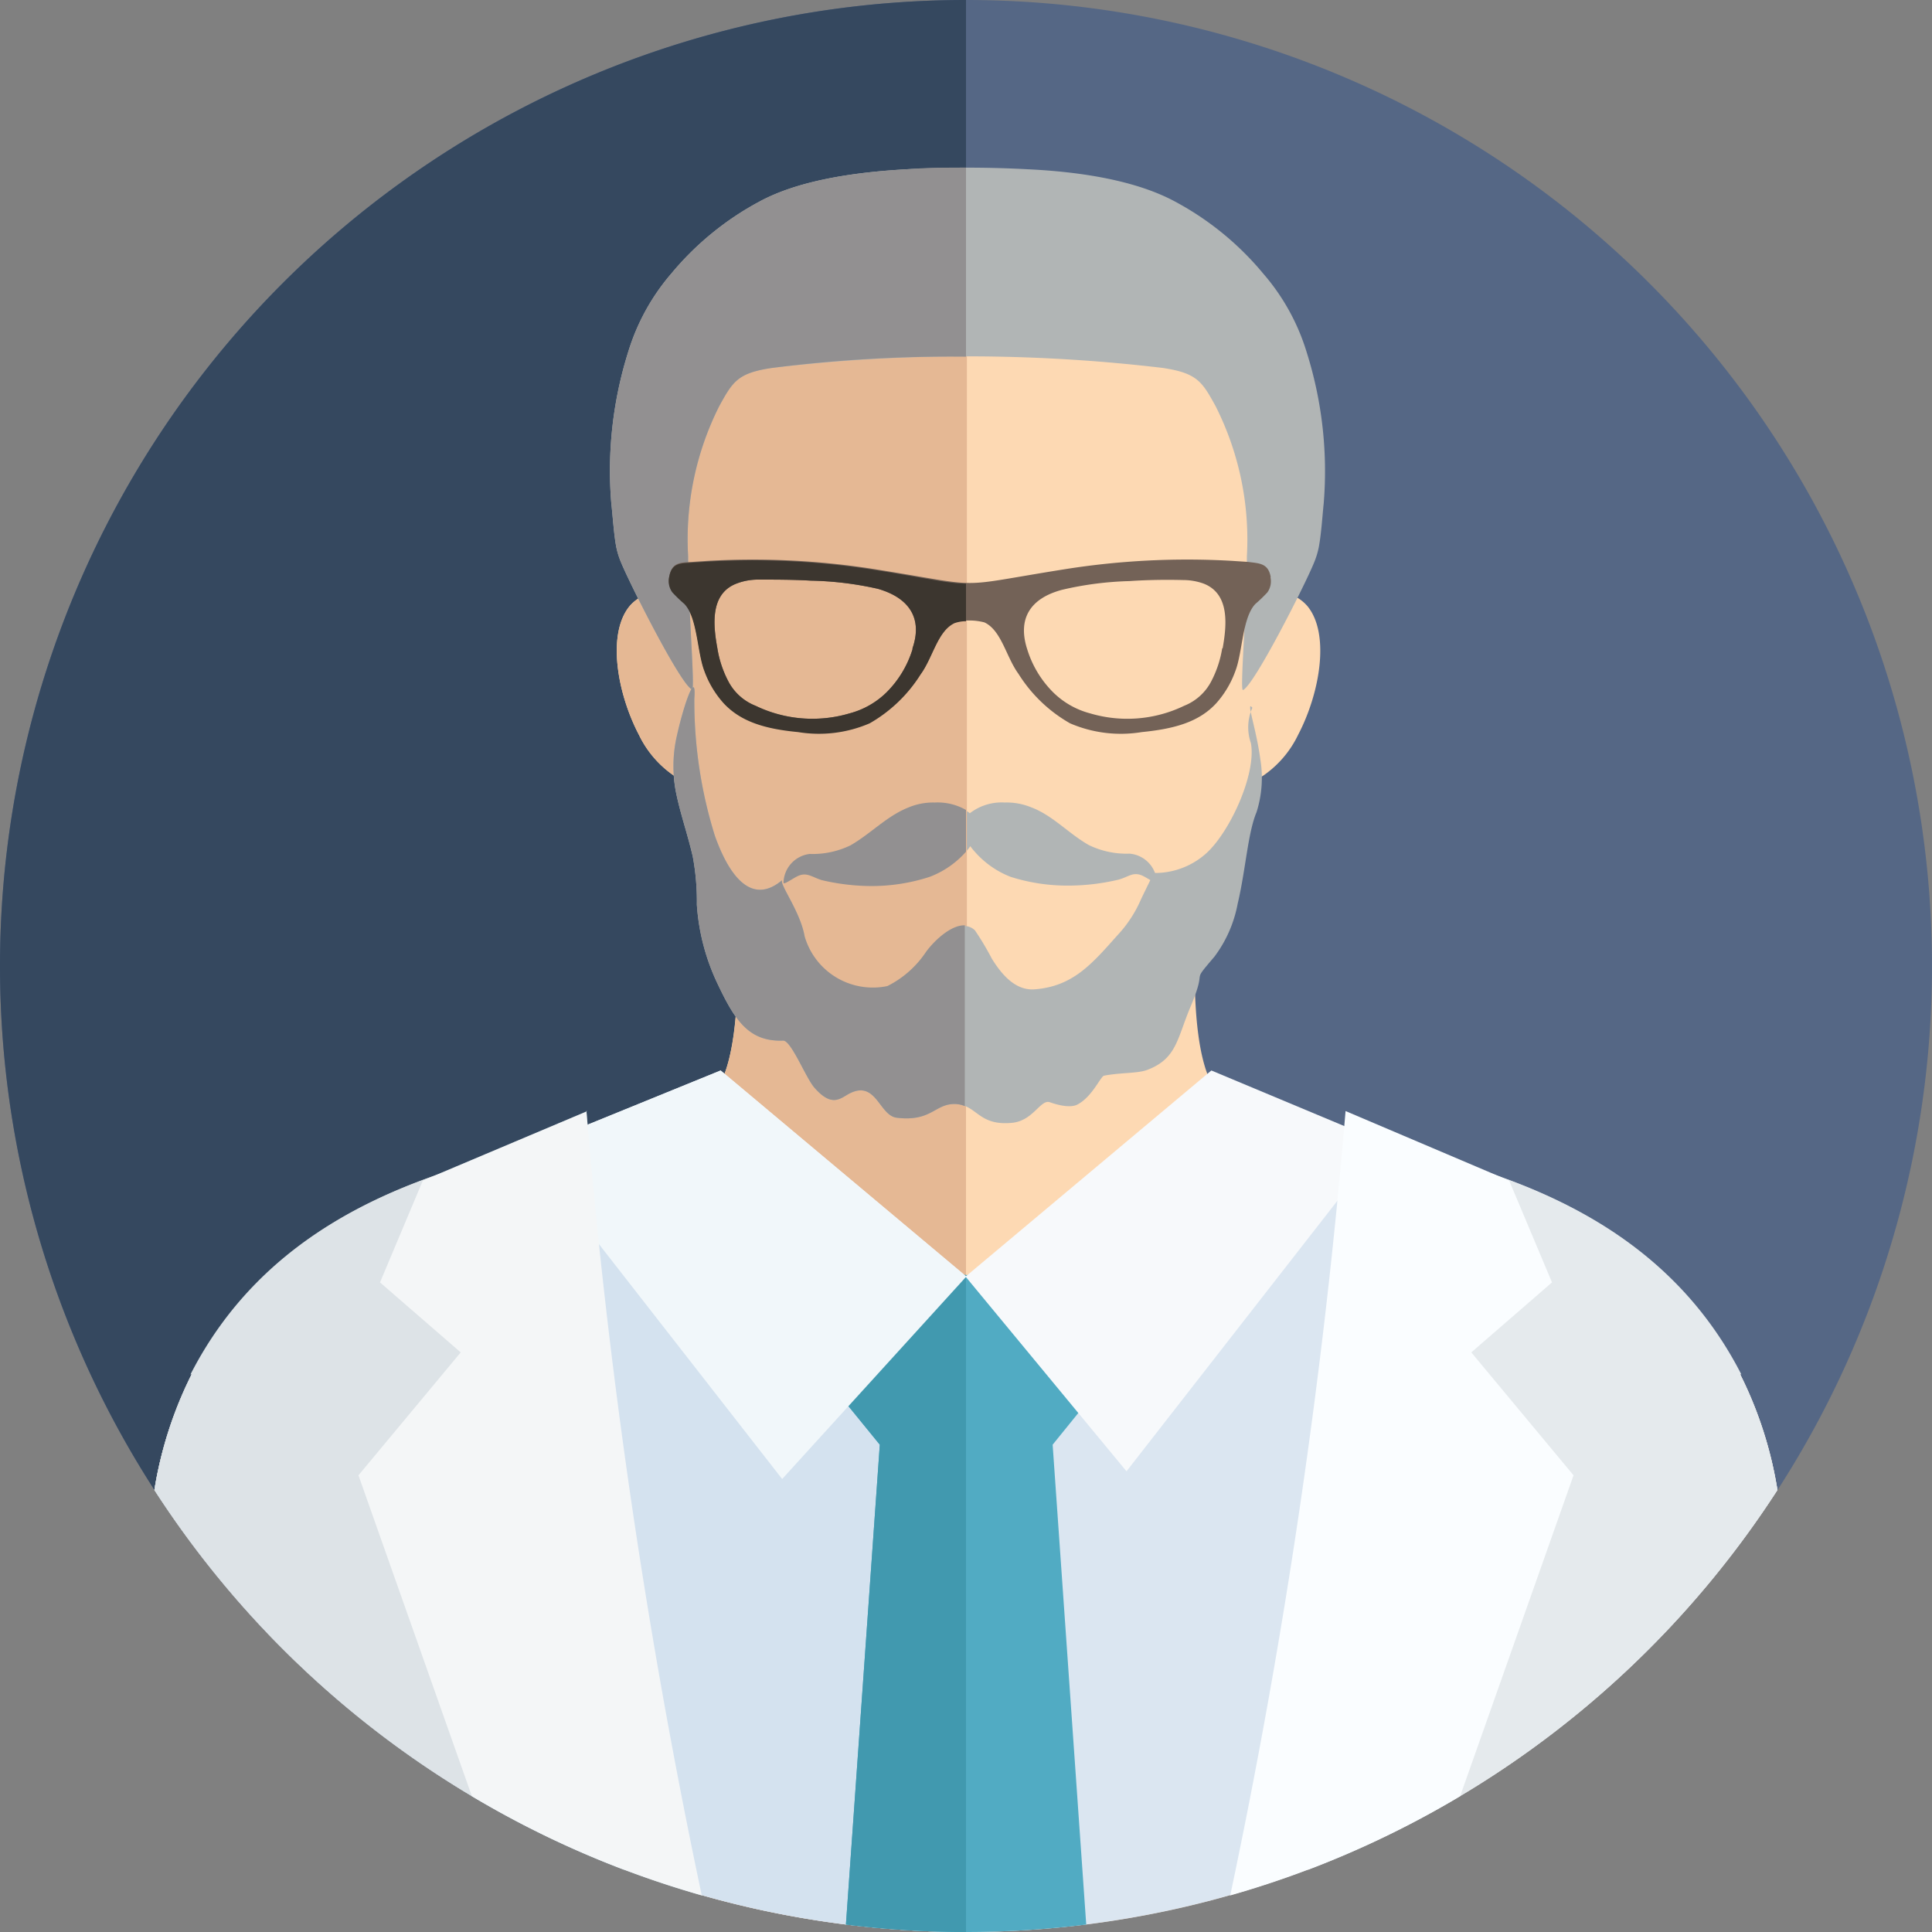 <svg id="Layer_1" data-name="Layer 1" xmlns="http://www.w3.org/2000/svg" viewBox="0 0 130 130"><rect x="0" y="0" width="130" height="130" fill="#808080" stroke="none"/><defs><style>.cls-1{fill:#556785;}.cls-1,.cls-10,.cls-11,.cls-12,.cls-13,.cls-14,.cls-15,.cls-16,.cls-17,.cls-18,.cls-19,.cls-2,.cls-20,.cls-21,.cls-3,.cls-4,.cls-5,.cls-6,.cls-7,.cls-8,.cls-9{fill-rule:evenodd;}.cls-2{fill:#35485f;}.cls-3{fill:#fdd9b3;}.cls-4{fill:#e5b894;}.cls-5{fill:#dbe6f1;}.cls-6{fill:#4d6576;}.cls-7{fill:#f3f8fa;}.cls-8{fill:#768f9e;}.cls-9{fill:#e5eaed;}.cls-10{fill:#d4e2ef;}.cls-11{fill:#dde3e7;}.cls-12{fill:#51abc3;}.cls-13{fill:#f7f9fb;}.cls-14{fill:#fafdff;}.cls-15{fill:#4199af;}.cls-16{fill:#f1f7fa;}.cls-17{fill:#f4f6f7;}.cls-18{fill:#b1b5b5;}.cls-19{fill:#929091;}.cls-20{fill:#736257;}.cls-21{fill:#3c362f;}</style></defs><title>service-mental</title><path class="cls-1" d="M65,0A65,65,0,1,1,0,65,65,65,0,0,1,65,0Z"/><path class="cls-2" d="M65,0V130A65,65,0,0,1,65,0Z"/><path class="cls-3" d="M12.9,92.47a26.88,26.88,0,0,0-2.51,7.79,65,65,0,0,0,109.21,0,26.8,26.8,0,0,0-2.51-7.79C108.2,75,84.81,77.85,81.78,73.35c-2.35-3.49-1-14.24-1.11-17a155.87,155.87,0,0,1-31.24-.23c-.15,2.76,1.13,13.73-1.22,17.23-3,4.5-26.42,1.6-35.31,19.13Z"/><path class="cls-4" d="M12.9,92.47a26.88,26.88,0,0,0-2.51,7.79A65,65,0,0,0,65,130V57c-5.05-.06-10.11-.38-15.56-.9-.15,2.76,1.13,13.73-1.22,17.23-3,4.5-26.42,1.6-35.31,19.13Z"/><path class="cls-5" d="M12.9,92.47a26.88,26.88,0,0,0-2.51,7.79,65,65,0,0,0,109.21,0,26.8,26.8,0,0,0-2.51-7.79C110.33,79.15,95.19,77.63,87,75.69,84.86,82.73,76.15,88,65.74,88c-10.58,0-19.41-5.45-21.35-12.66-7.76,2.16-24.33,3-31.49,17.14Z"/><path class="cls-6" d="M12.9,92.47a26.88,26.88,0,0,0-2.51,7.79A65.24,65.24,0,0,0,42,125.82a480.16,480.16,0,0,1-7.18-48.34c-7.85,1.91-17.08,5.38-22,15Z"/><polygon class="cls-7" points="48.49 72.03 65.02 85.9 52.63 99.52 35.36 77.38 48.49 72.03 48.49 72.03"/><path class="cls-8" d="M39.46,74.76a426.51,426.51,0,0,0,7.76,52.78,64.63,64.63,0,0,1-15.47-6.68L24.12,99.27,31,91l-5.43-4.71,2.88-6.85,11.06-4.67Z"/><path class="cls-9" d="M117.09,92.47a26.8,26.8,0,0,1,2.51,7.79A65.23,65.23,0,0,1,88,125.82a480.13,480.13,0,0,0,7.17-48.34c7.85,1.91,17.08,5.38,22,15Z"/><path class="cls-10" d="M12.9,92.47a26.88,26.88,0,0,0-2.51,7.79A65,65,0,0,0,65,130V88c-10.25-.25-18.7-5.61-20.61-12.65-7.76,2.16-24.33,3-31.49,17.14Z"/><path class="cls-11" d="M12.9,92.47a26.88,26.88,0,0,0-2.51,7.79A65.24,65.24,0,0,0,42,125.82a480.16,480.16,0,0,1-7.18-48.34c-7.85,1.91-17.08,5.38-22,15Z"/><path class="cls-12" d="M73.09,129.5,70.83,97.21,78.29,88l-6.07-2.94a28.41,28.41,0,0,1-6.48.74,28.06,28.06,0,0,1-7.45-1L51.7,88l7.5,9.21L56.92,129.5a65.66,65.66,0,0,0,16.17,0Z"/><polygon class="cls-13" points="81.51 72.03 64.97 85.9 75.8 99 93.06 76.86 81.51 72.03 81.51 72.03"/><path class="cls-14" d="M90.54,74.76a427,427,0,0,1-7.76,52.78,64.63,64.63,0,0,0,15.47-6.68l7.63-21.59L99,91l5.43-4.71-2.88-6.85L90.54,74.76Z"/><path class="cls-15" d="M65,85.79a28,28,0,0,1-6.71-1L51.7,88l7.5,9.21L56.92,129.5A65.64,65.64,0,0,0,65,130V85.79Z"/><polygon class="cls-16" points="48.49 72.03 65 85.87 65 85.92 52.63 99.52 35.36 77.38 48.49 72.03 48.49 72.03"/><polygon class="cls-7" points="65 85.88 64.97 85.9 65 85.92 65 85.88 65 85.88"/><path class="cls-17" d="M39.46,74.76a426.51,426.51,0,0,0,7.76,52.78,64.63,64.63,0,0,1-15.47-6.68L24.12,99.27,31,91l-5.43-4.71,2.88-6.85,11.06-4.67Z"/><path class="cls-3" d="M56.33,69.37A19.51,19.51,0,0,1,49.14,61a37.2,37.2,0,0,1-2.79-8.37,3.53,3.53,0,0,1-1.2-.58A7,7,0,0,1,43,49.46c-1.49-2.84-2.16-6.83-.63-8.68a2.72,2.72,0,0,1,2.59-.89c0-.92,0-1.84,0-2.75,0-5.3,0-11.79,1.86-15.5a13.19,13.19,0,0,1,5.82-5.8c9.27-5,15.79-5,25.07,0a13.19,13.19,0,0,1,5.81,5.8c1.84,3.71,1.86,10.21,1.86,15.5q0,1.37,0,2.75a2.73,2.73,0,0,1,2.59.89c1.53,1.85.86,5.84-.63,8.68a7,7,0,0,1-2.17,2.61,3.46,3.46,0,0,1-1.2.58A37.19,37.19,0,0,1,81.07,61a19.5,19.5,0,0,1-7.19,8.36,18.06,18.06,0,0,1-17.55,0Z"/><path class="cls-18" d="M62.9,54a4.3,4.3,0,0,0-1.79.34c-1.45.58-2.51,1.75-3.88,2.54a5.83,5.83,0,0,1-2.74.58,2,2,0,0,0-1.77,1.93c0,.16.44-.16.86-.39.68-.37,1,0,1.71.22a14.65,14.65,0,0,0,3.37.4A12.61,12.61,0,0,0,62.56,59,6.17,6.17,0,0,0,65,57.31a3.79,3.79,0,0,0,.29-.37,4.29,4.29,0,0,0,.3.37A6.19,6.19,0,0,0,68,59a12.62,12.62,0,0,0,3.88.59,14.67,14.67,0,0,0,3.38-.4c.71-.19,1-.59,1.71-.22.42.23.89.55.87.39A2,2,0,0,0,76,57.44a5.82,5.82,0,0,1-2.74-.58c-1.37-.78-2.43-2-3.88-2.54A4.32,4.32,0,0,0,67.61,54a3.5,3.5,0,0,0-2.35.72A3.48,3.48,0,0,0,62.9,54Z"/><path class="cls-4" d="M56.33,69.37A19.51,19.51,0,0,1,49.14,61a37.2,37.2,0,0,1-2.79-8.37,3.53,3.53,0,0,1-1.2-.58A7,7,0,0,1,43,49.46c-1.49-2.84-2.16-6.83-.63-8.68a2.72,2.72,0,0,1,2.59-.89c0-.92,0-1.84,0-2.75,0-5.3,0-11.79,1.86-15.5a13.19,13.19,0,0,1,5.82-5.8c4.6-2.49,8.51-3.75,12.42-3.77V71.65a17,17,0,0,1-8.67-2.27Z"/><path class="cls-19" d="M62.9,54a4.3,4.3,0,0,0-1.79.34c-1.45.58-2.51,1.75-3.88,2.54a5.83,5.83,0,0,1-2.74.58,2,2,0,0,0-1.77,1.93c0,.16.44-.16.86-.39.68-.37,1,0,1.71.22a14.64,14.64,0,0,0,3.37.4A12.61,12.61,0,0,0,62.56,59,6.17,6.17,0,0,0,65,57.31l0,0V54.5A3.84,3.84,0,0,0,62.9,54Z"/><path class="cls-18" d="M61,11.39c-3.76.21-7.37.8-9.91,2.18a19.93,19.93,0,0,0-5.92,4.84,14.58,14.58,0,0,0-2.89,5.24,26.62,26.62,0,0,0-1.15,10.17c.1.91.18,2.18.34,3a5.55,5.55,0,0,0,.34,1.07c.65,1.56,4,8.19,4.75,8.5.23.1-.25-5.41-.26-9a19.91,19.91,0,0,1,2.1-10.07c.91-1.65,1.24-2.22,3.53-2.56a111.24,111.24,0,0,1,26.33,0c2.29.35,2.62.91,3.53,2.56A19.91,19.91,0,0,1,83.9,37.43c0,3.59-.49,9.1-.26,9,.74-.31,4.11-6.95,4.75-8.5a5.55,5.55,0,0,0,.34-1.07c.17-.86.25-2.13.34-3a26.57,26.57,0,0,0-1.15-10.17A14.5,14.5,0,0,0,85,18.41a19.9,19.9,0,0,0-5.92-4.84c-2.55-1.38-6.15-2-9.91-2.18a77.21,77.21,0,0,0-8.2,0Z"/><path class="cls-19" d="M61,11.39c-3.76.21-7.37.8-9.91,2.18a19.93,19.93,0,0,0-5.92,4.84,14.58,14.58,0,0,0-2.89,5.24,26.62,26.62,0,0,0-1.15,10.17c.1.91.18,2.18.34,3a5.55,5.55,0,0,0,.34,1.07c.65,1.56,4,8.19,4.75,8.5.23.1-.25-5.41-.26-9a19.91,19.91,0,0,1,2.1-10.07c.91-1.65,1.24-2.22,3.53-2.56A95.24,95.24,0,0,1,65,24V11.28c-1.34,0-2.68,0-4,.11Z"/><path class="cls-20" d="M85.5,38.81c-.17-.92-.77-.9-1.52-1l-1.06-.07a52.5,52.5,0,0,0-11.2.55c-7.86,1.25-5.06,1.25-12.91,0a52.54,52.54,0,0,0-11.2-.55l-1.06.07c-.75.05-1.35,0-1.52,1a1.27,1.27,0,0,0,.22,1,9.59,9.59,0,0,0,.81.78c.88.92.86,3.25,1.34,4.5a6.59,6.59,0,0,0,1.31,2.19c1.15,1.23,2.77,1.72,5,1.93a8.62,8.62,0,0,0,4.82-.59,9.78,9.78,0,0,0,3.42-3.28c.83-1.13,1.14-2.92,2.29-3.46a3.94,3.94,0,0,1,2,0c1.15.54,1.46,2.33,2.29,3.46A9.8,9.8,0,0,0,72,48.67a8.64,8.64,0,0,0,4.83.59c2.25-.22,3.86-.7,5-1.93a6.6,6.6,0,0,0,1.3-2.19c.48-1.25.46-3.58,1.34-4.5a10.15,10.15,0,0,0,.81-.78,1.28,1.28,0,0,0,.21-1ZM61.4,43.69a7,7,0,0,1-1.74,2.89A5.57,5.57,0,0,1,57.17,48a8.8,8.8,0,0,1-6.33-.51A3.52,3.52,0,0,1,49,45.83a7.2,7.2,0,0,1-.73-2.21c-.27-1.49-.53-3.65,1.28-4.35A4.06,4.06,0,0,1,50.95,39c1.22,0,2.43,0,3.6.07a22.33,22.33,0,0,1,4.52.55c2.19.63,3,2.06,2.33,4Zm20.84-.07a7.27,7.27,0,0,1-.73,2.21,3.51,3.51,0,0,1-1.83,1.66,8.79,8.79,0,0,1-6.33.51,5.54,5.54,0,0,1-2.49-1.42,7,7,0,0,1-1.74-2.89c-.65-2,.14-3.41,2.33-4A22.3,22.3,0,0,1,76,39.1c1.18-.08,2.38-.1,3.6-.07a4.07,4.07,0,0,1,1.39.24c1.8.7,1.54,2.87,1.28,4.35Z"/><path class="cls-21" d="M65,39.27c-1.19,0-2.54-.35-6.2-.93a52.54,52.54,0,0,0-11.2-.55l-1.06.07c-.75.05-1.35,0-1.52,1a1.28,1.28,0,0,0,.22,1,9.7,9.7,0,0,0,.81.78c.88.92.86,3.25,1.34,4.5a6.59,6.59,0,0,0,1.31,2.19c1.15,1.23,2.77,1.72,5,1.93a8.62,8.62,0,0,0,4.82-.59,9.78,9.78,0,0,0,3.42-3.28c.83-1.13,1.14-2.92,2.29-3.46A2.34,2.34,0,0,1,65,41.8V39.27Zm-3.6,4.42a7,7,0,0,1-1.74,2.89A5.57,5.57,0,0,1,57.17,48a8.8,8.8,0,0,1-6.33-.51A3.52,3.52,0,0,1,49,45.83a7.19,7.19,0,0,1-.73-2.21c-.27-1.49-.53-3.65,1.28-4.35A4.06,4.06,0,0,1,50.95,39c1.22,0,2.43,0,3.6.07a22.33,22.33,0,0,1,4.52.55c2.19.63,3,2.06,2.33,4Z"/><path class="cls-18" d="M84.27,47.62A3.23,3.23,0,0,0,84.17,50c.39,2.12-1.49,6.15-3.11,7.51a5.15,5.15,0,0,1-3.44,1.23c-.17.42-.73,1.5-.91,1.92a8.36,8.36,0,0,1-1.5,2.25c-1.73,1.94-3,3.46-5.59,3.66-1.3.1-2.22-1-2.88-2.06a18.81,18.81,0,0,0-1.14-1.91c-.91-.86-2.38.35-3.27,1.47a6.77,6.77,0,0,1-2.62,2.33A4.77,4.77,0,0,1,54.14,63c-.29-1.66-1.66-3.43-1.52-3.77-2.12,1.78-3.62-.46-4.52-3a30.38,30.38,0,0,1-1.38-9.2c.15-2.05-.69.3-1.17,2.46a9.12,9.12,0,0,0,0,4.12c.28,1.28.72,2.55,1.06,4a16.29,16.29,0,0,1,.28,3.26,14.61,14.61,0,0,0,1.43,5.4c1.14,2.4,2.08,3.84,4.38,3.75.55,0,1.54,2.56,2.12,3.19,1,1.13,1.55.85,2.13.49,2-1.23,2.16,1.36,3.39,1.51,2.38.29,2.58-1,4-.92s1.49,1.49,3.78,1.26c1.42-.15,1.9-1.61,2.53-1.38.15.05,1.27.46,1.85.15,1-.52,1.56-1.9,1.79-1.94,1.14-.22,2.25-.14,2.91-.39,2-.76,2-2.12,2.93-4.3,1.17-2.79-.1-1.34,1.58-3.31a8.53,8.53,0,0,0,1.57-3.57c.54-2.27.68-4.76,1.27-6.16a7.65,7.65,0,0,0,.25-3.59c-.26-1.94-.89-3.72-.61-3.52Z"/><path class="cls-19" d="M65,62.27c-.87-.1-2,.86-2.67,1.75a6.77,6.77,0,0,1-2.62,2.33A4.78,4.78,0,0,1,54.14,63c-.29-1.66-1.66-3.43-1.52-3.77-2.12,1.78-3.62-.46-4.52-3a30.38,30.38,0,0,1-1.38-9.2c.15-2.05-.69.3-1.17,2.46a9.12,9.12,0,0,0,0,4.12c.28,1.28.72,2.55,1.06,4a16.29,16.29,0,0,1,.28,3.26,14.61,14.61,0,0,0,1.43,5.4c1.14,2.4,2.08,3.84,4.38,3.75.55,0,1.54,2.56,2.12,3.19,1,1.13,1.55.85,2.13.49,2-1.23,2.16,1.36,3.39,1.51,2.38.29,2.58-1,4-.92a1.8,1.8,0,0,1,.58.14V62.27Z"/></svg>